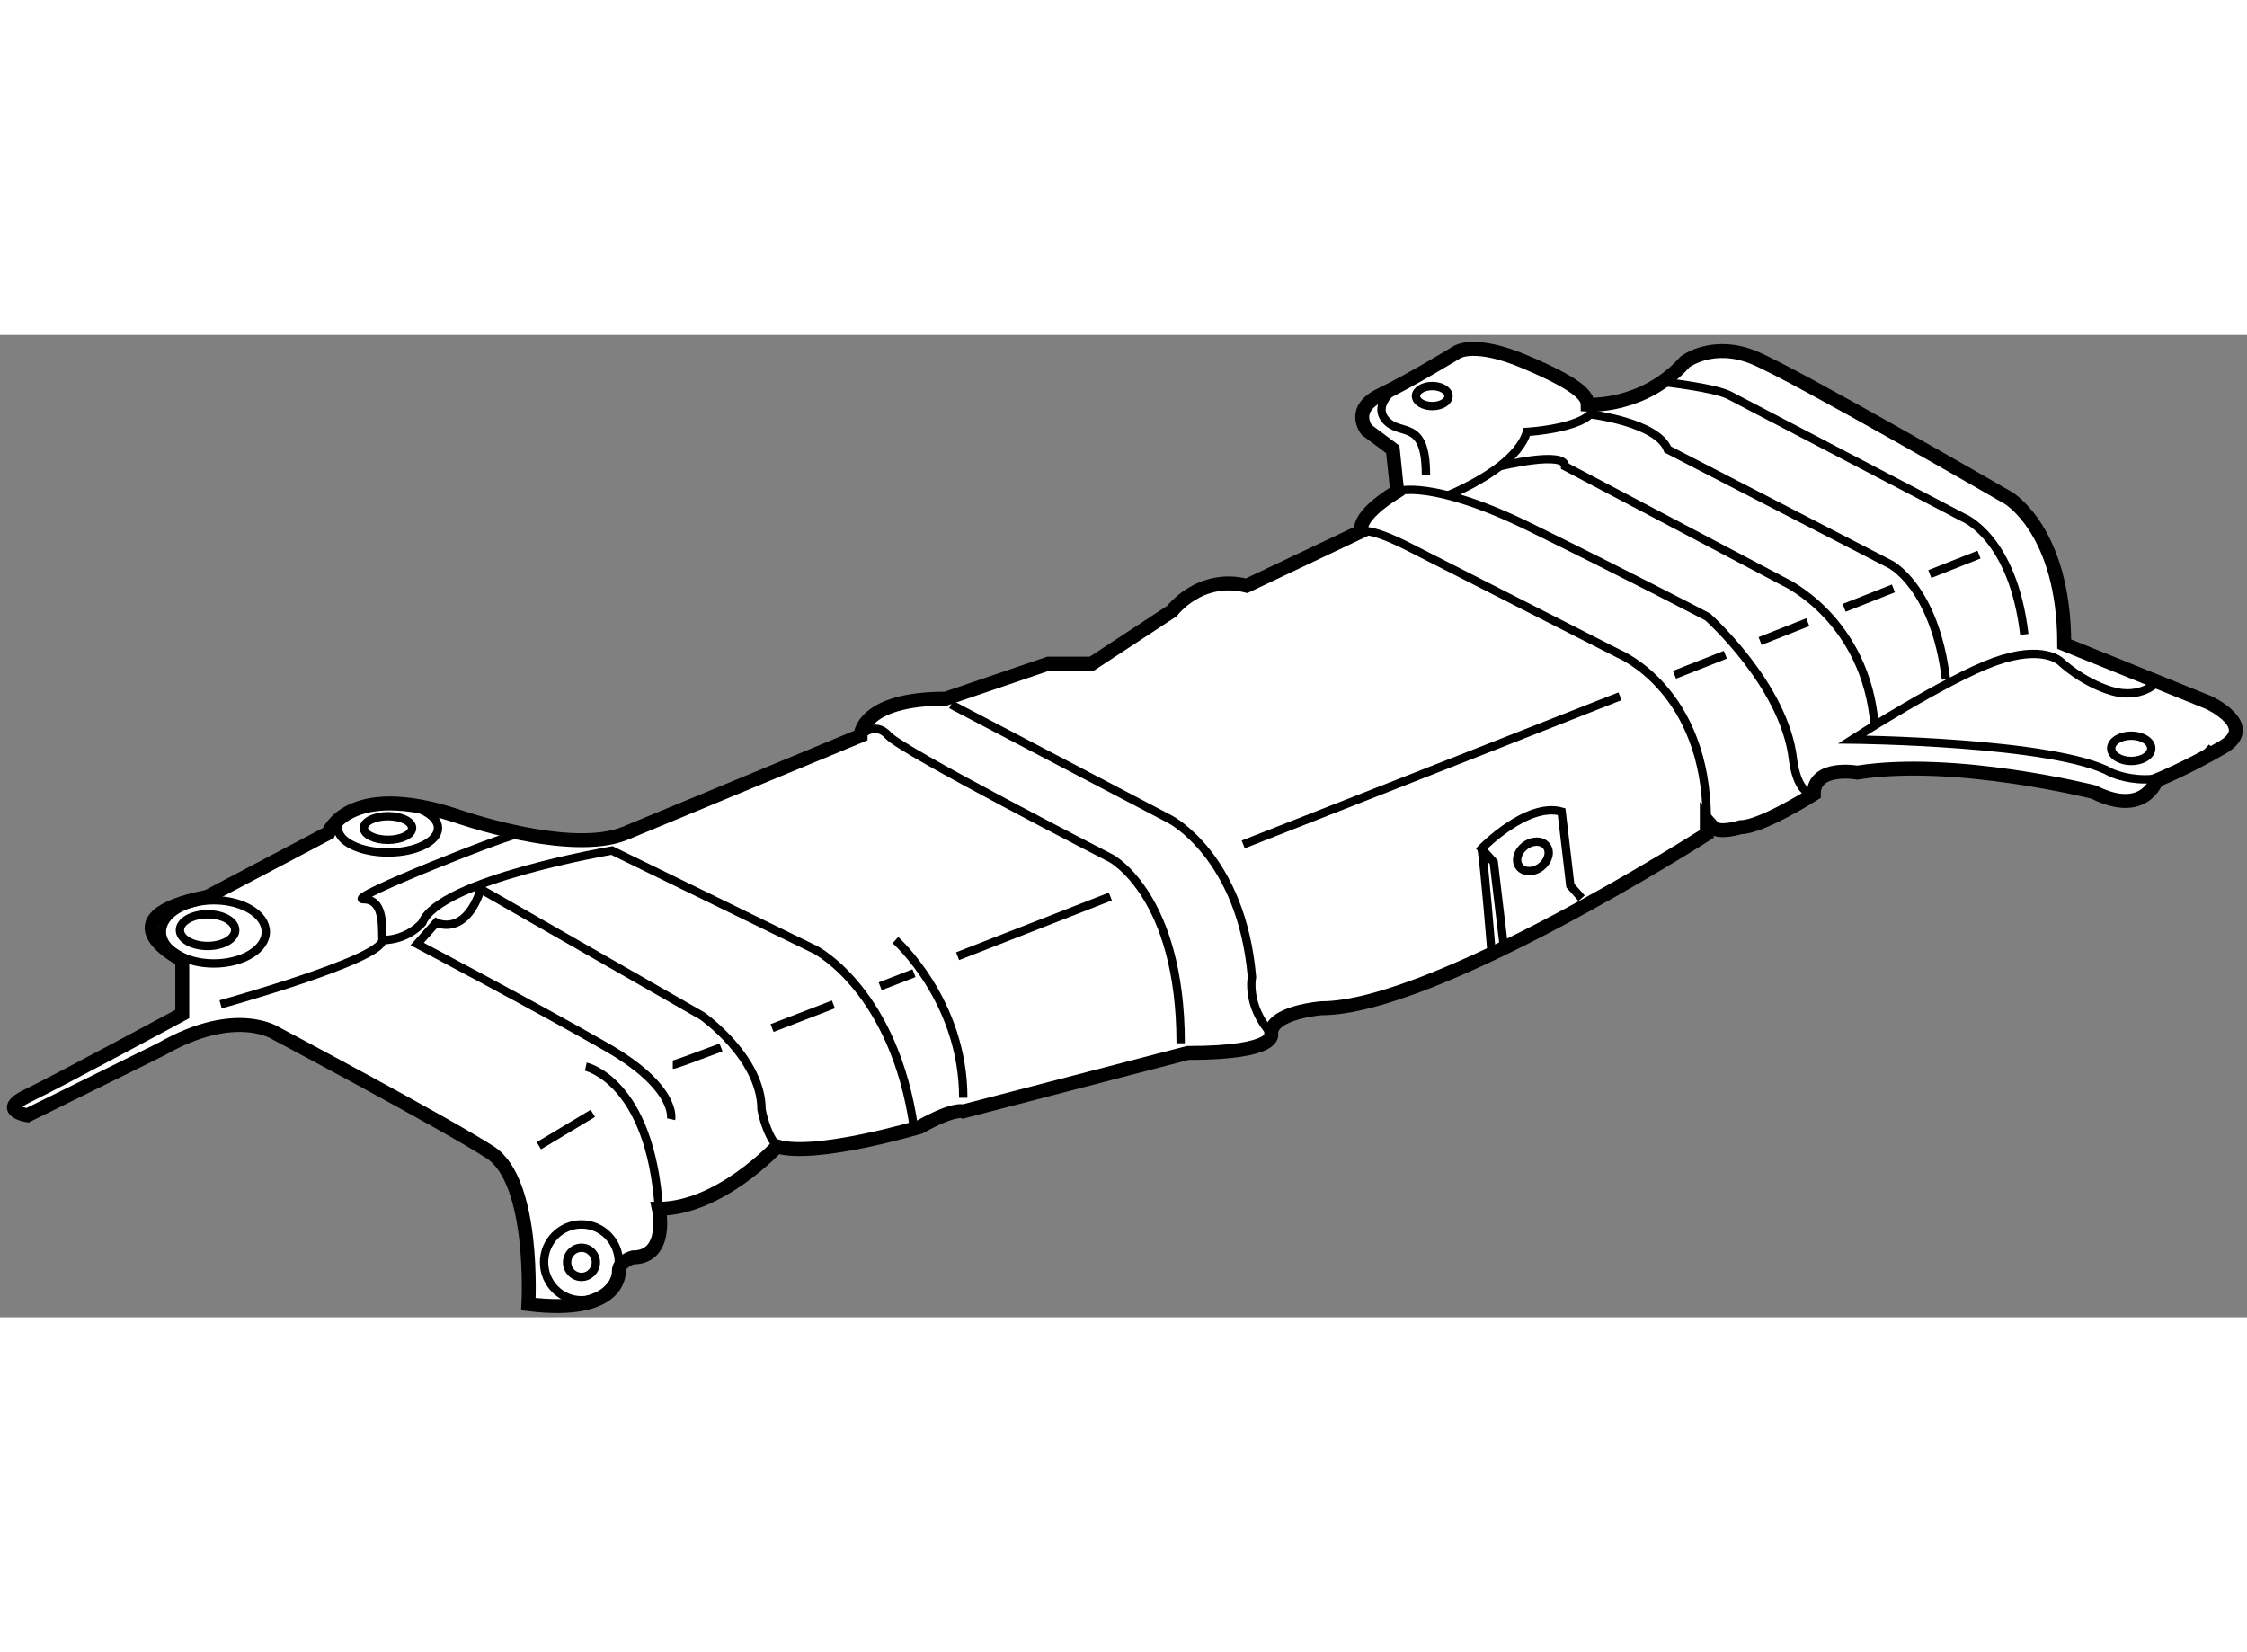 <?xml version="1.0" encoding="utf-8"?>
<!-- Generator: Adobe Illustrator 15.1.0, SVG Export Plug-In . SVG Version: 6.00 Build 0)  -->
<!DOCTYPE svg PUBLIC "-//W3C//DTD SVG 1.1//EN" "http://www.w3.org/Graphics/SVG/1.1/DTD/svg11.dtd">
<svg version="1.1" xmlns="http://www.w3.org/2000/svg" xmlns:xlink="http://www.w3.org/1999/xlink" x="0px" y="0px" width="244.8px"
	 height="180px" viewBox="72.418 67.85 80.609 35.238" enable-background="new 0 0 244.8 180" xml:space="preserve">
	
<rect x="72.418" y="67.85" width="80.609" height="35.238" fill="#808080" stroke="none"/>
	
<g><path fill="#FFFFFF" stroke="#000000" stroke-width="0.5" d="M129.375,70.351c0,0,1.996,0.14,3.494-1.537
			c0,0,0.998-0.769,2.496-0.14c1.498,0.628,9.109,5.029,9.109,5.029s1.996,1.187,1.996,5.238l5.18,2.095c0,0,1.811,0.838,0.5,1.607
			c-1.313,0.768-2.371,1.187-2.371,1.187s-0.438,1.328-2.248,0.419c0,0-4.99-1.258-8.484-0.699c0,0-1.561-0.279-1.561,0.769
			c0,0-1.871,1.188-2.621,1.188c0,0-0.779,0.244-0.998,0c-0.219-0.245-0.219-0.245-0.219-0.245v0.489c0,0-9.764,6.252-13.821,6.252
			c0,0-1.809,0.139-1.809,0.907c0,0,0.313,0.698-2.994,0.698l-8.051,2.096c0,0-0.313-0.14-1.559,0.559c0,0-3.745,1.118-5.117,0.698
			c0,0-2.058,2.235-4.243,2.235c0,0,0.375,1.746-0.936,1.746c0,0-0.499,0.14-0.499,0.489c0,0,0.125,1.605-3.245,1.188
			c0,0,0.25-4.4-1.373-5.448c-1.623-1.048-7.675-4.261-7.675-4.261s-1.436-0.978-4.118,0.56l-4.805,2.374c0,0-1.092-0.174,0-0.698
			c1.092-0.524,5.554-2.934,5.554-2.934v-1.935c0,0-2.996-1.505,0.904-2.273l4.337-2.287c0,0,0.685-1.886,4.554-0.629
			c0,0,4.118,1.467,6.115,0.629l8.183-3.393l0.239-0.1c0,0,0-1.327,3.059-1.327l3.682-1.257h1.559l2.871-1.886
			c0,0,0.999-1.328,2.682-0.908l4.119-1.956c0,0-0.25-0.489,1.279-1.432l-0.156-1.501l-0.936-0.699c0,0-0.594-0.733,0.498-1.257
			c1.092-0.524,2.747-1.537,2.747-1.537s0.623-0.419,2.434,0.35C128.939,69.583,129.375,70.001,129.375,70.351z"></path><path fill="none" stroke="#000000" stroke-width="0.3" d="M93.434,94.099c0,0,2.309,0.489,2.621,5.099"></path><path fill="none" stroke="#000000" stroke-width="0.3" d="M80.332,91.863c0,0,5.803-1.606,5.803-2.305s0-1.467-0.687-1.467
			c-0.686,0,5.399-2.415,5.669-2.364"></path><path fill="none" stroke="#000000" stroke-width="0.3" d="M105.206,90.745c-0.414,0.161-0.82,0.318-1.212,0.47"></path><ellipse fill="none" stroke="#000000" stroke-width="0.3" cx="93.278" cy="101.118" rx="1.342" ry="1.361"></ellipse><ellipse fill="none" stroke="#000000" stroke-width="0.3" cx="80.09" cy="89.263" rx="1.864" ry="1.134"></ellipse><ellipse fill="none" stroke="#000000" stroke-width="0.3" cx="86.336" cy="85.537" rx="1.795" ry="0.879"></ellipse><ellipse fill="none" stroke="#000000" stroke-width="0.3" cx="93.279" cy="101.118" rx="0.516" ry="0.523"></ellipse><ellipse fill="none" stroke="#000000" stroke-width="0.3" cx="79.864" cy="89.201" rx="0.992" ry="0.568"></ellipse><ellipse fill="none" stroke="#000000" stroke-width="0.3" cx="86.336" cy="85.537" rx="0.865" ry="0.424"></ellipse><path fill="none" stroke="#000000" stroke-width="0.3" d="M105.21,96.322c-0.705-4.97-3.54-6.415-3.54-6.415l-7.299-3.562
			c0,0-6.177,1.047-6.801,2.584c0,0-0.5,0.629-1.436,0.629"></path><path fill="none" stroke="#000000" stroke-width="0.3" d="M104.54,89.559c0,0,2.434,2.165,2.434,5.657"></path><path fill="none" stroke="#000000" stroke-width="0.3" d="M103.292,82.225c0,0,0.499-0.559,1,0c0.498,0.559,7.986,4.4,7.986,4.4
			s2.495,1.327,2.495,6.635"></path><path fill="none" stroke="#000000" stroke-width="0.3" d="M106.538,81.107l7.861,4.121c0,0,2.559,1.327,2.932,5.658
			c0,0-0.217,1.013,0.688,2.025"></path><path fill="none" stroke="#000000" stroke-width="0.3" d="M121.263,74.891c0,0,0.313-0.14,1.686,0.559
			c1.372,0.698,7.549,3.841,7.549,3.841s3.15,1.292,3.15,5.972"></path><path fill="none" stroke="#000000" stroke-width="0.3" d="M89.441,87.603l8.175,4.68c0,0,2.121,1.492,2.121,3.353
			c0,0,0.156,0.873,0.562,1.326"></path><path fill="none" stroke="#000000" stroke-width="0.3" d="M96.492,95.984c0,0,0.25-1.117-2.308-2.584
			c-2.559-1.467-6.801-3.702-6.801-3.702l0.686-0.769c0,0,1.026,0.538,1.599-1.198"></path><path fill="none" stroke="#000000" stroke-width="0.3" d="M122.542,73.459c0,0,1.217-0.454,4.774,1.292
			c3.555,1.747,6.363,3.213,6.363,3.213s2.746,2.444,3.059,5.099c0,0,0.125,1.257,0.748,1.257"></path><path fill="none" stroke="#000000" stroke-width="0.3" d="M122.574,69.684c0,0-0.967,0.632-0.438,1.226
			c0.531,0.594,1.436-0.07,1.436,1.956"></path><path fill="none" stroke="#000000" stroke-width="0.3" d="M124.361,73.604c0,0,1.027-0.401,1.854-1.042
			c0.451-0.349,0.842-0.769,0.977-1.234c0,0,2.434-0.14,2.434-0.978"></path><path fill="none" stroke="#000000" stroke-width="0.3" d="M126.215,72.563c0,0,2.35-0.582,2.35,0l7.861,4.145
			c0,0,2.932,1.327,3.244,5.168"></path><path fill="none" stroke="#000000" stroke-width="0.3" d="M129.465,70.695c0,0,2.406,0.285,2.781,1.263l7.986,4.121
			c0,0,1.592,0.803,1.996,4.121"></path><path fill="none" stroke="#000000" stroke-width="0.3" d="M132.053,69.534c0,0,1.809,0.197,2.377,0.468l8.422,4.4
			c0,0,1.779,0.699,2.186,4.191"></path><path fill="none" stroke="#000000" stroke-width="0.3" d="M149.814,80.295c0,0-0.598,0.647-1.658,0.323
			c-1.061-0.323-1.811-1.048-1.811-1.048s-0.623-0.628-2.371,0c-1.746,0.629-5.115,2.794-5.115,2.794s7.301,0.07,9.297,1.188
			c0,0,1.965,0.943,3.619-0.908"></path><path fill="none" stroke="#000000" stroke-width="0.3" d="M126.373,89.838l-0.055-0.455l-0.313-2.618l-0.281-0.315l-0.156-0.174
			c0,0,1.623-1.676,2.871-1.327l0.313,2.654l0.404,0.454"></path><path fill="none" stroke="#000000" stroke-width="0.3" d="M125.912,89.838c0,0-0.232-2.889-0.344-3.562"></path><path fill="none" stroke="#000000" stroke-width="0.3" d="M126.879,86.85c0.107,0.242,0.432,0.306,0.727,0.143
			c0.291-0.163,0.443-0.492,0.336-0.733s-0.434-0.306-0.725-0.143C126.922,86.28,126.771,86.609,126.879,86.85z"></path><ellipse fill="none" stroke="#000000" stroke-width="0.3" cx="123.799" cy="70.042" rx="0.584" ry="0.359"></ellipse><ellipse fill="none" stroke="#000000" stroke-width="0.3" cx="148.874" cy="82.679" rx="0.718" ry="0.454"></ellipse><path fill="none" stroke="#000000" stroke-width="0.3" d="M98.283,93.41c-1.05,0.396-1.667,0.619-1.729,0.619"></path><path fill="none" stroke="#000000" stroke-width="0.3" d="M102.316,91.865c-0.804,0.311-1.541,0.595-2.2,0.848"></path><path fill="none" stroke="#000000" stroke-width="0.3" d="M112.251,87.995c-1.926,0.753-3.771,1.475-5.48,2.141"></path><path fill="none" stroke="#000000" stroke-width="0.3" d="M130.533,80.811c-4.18,1.646-8.926,3.514-13.516,5.315"></path><path fill="none" stroke="#000000" stroke-width="0.3" d="M134.314,79.321c-0.592,0.232-1.199,0.473-1.826,0.72"></path><path fill="none" stroke="#000000" stroke-width="0.3" d="M137.271,78.154c-0.543,0.214-1.115,0.44-1.711,0.675"></path><path fill="none" stroke="#000000" stroke-width="0.3" d="M140.342,76.942c-0.531,0.209-1.121,0.443-1.766,0.697"></path><path fill="none" stroke="#000000" stroke-width="0.3" d="M143.414,75.729c0,0-0.639,0.252-1.766,0.698"></path><line fill="none" stroke="#000000" stroke-width="0.3" x1="93.685" y1="95.774" x2="91.75" y2="96.935"></line></g>


</svg>